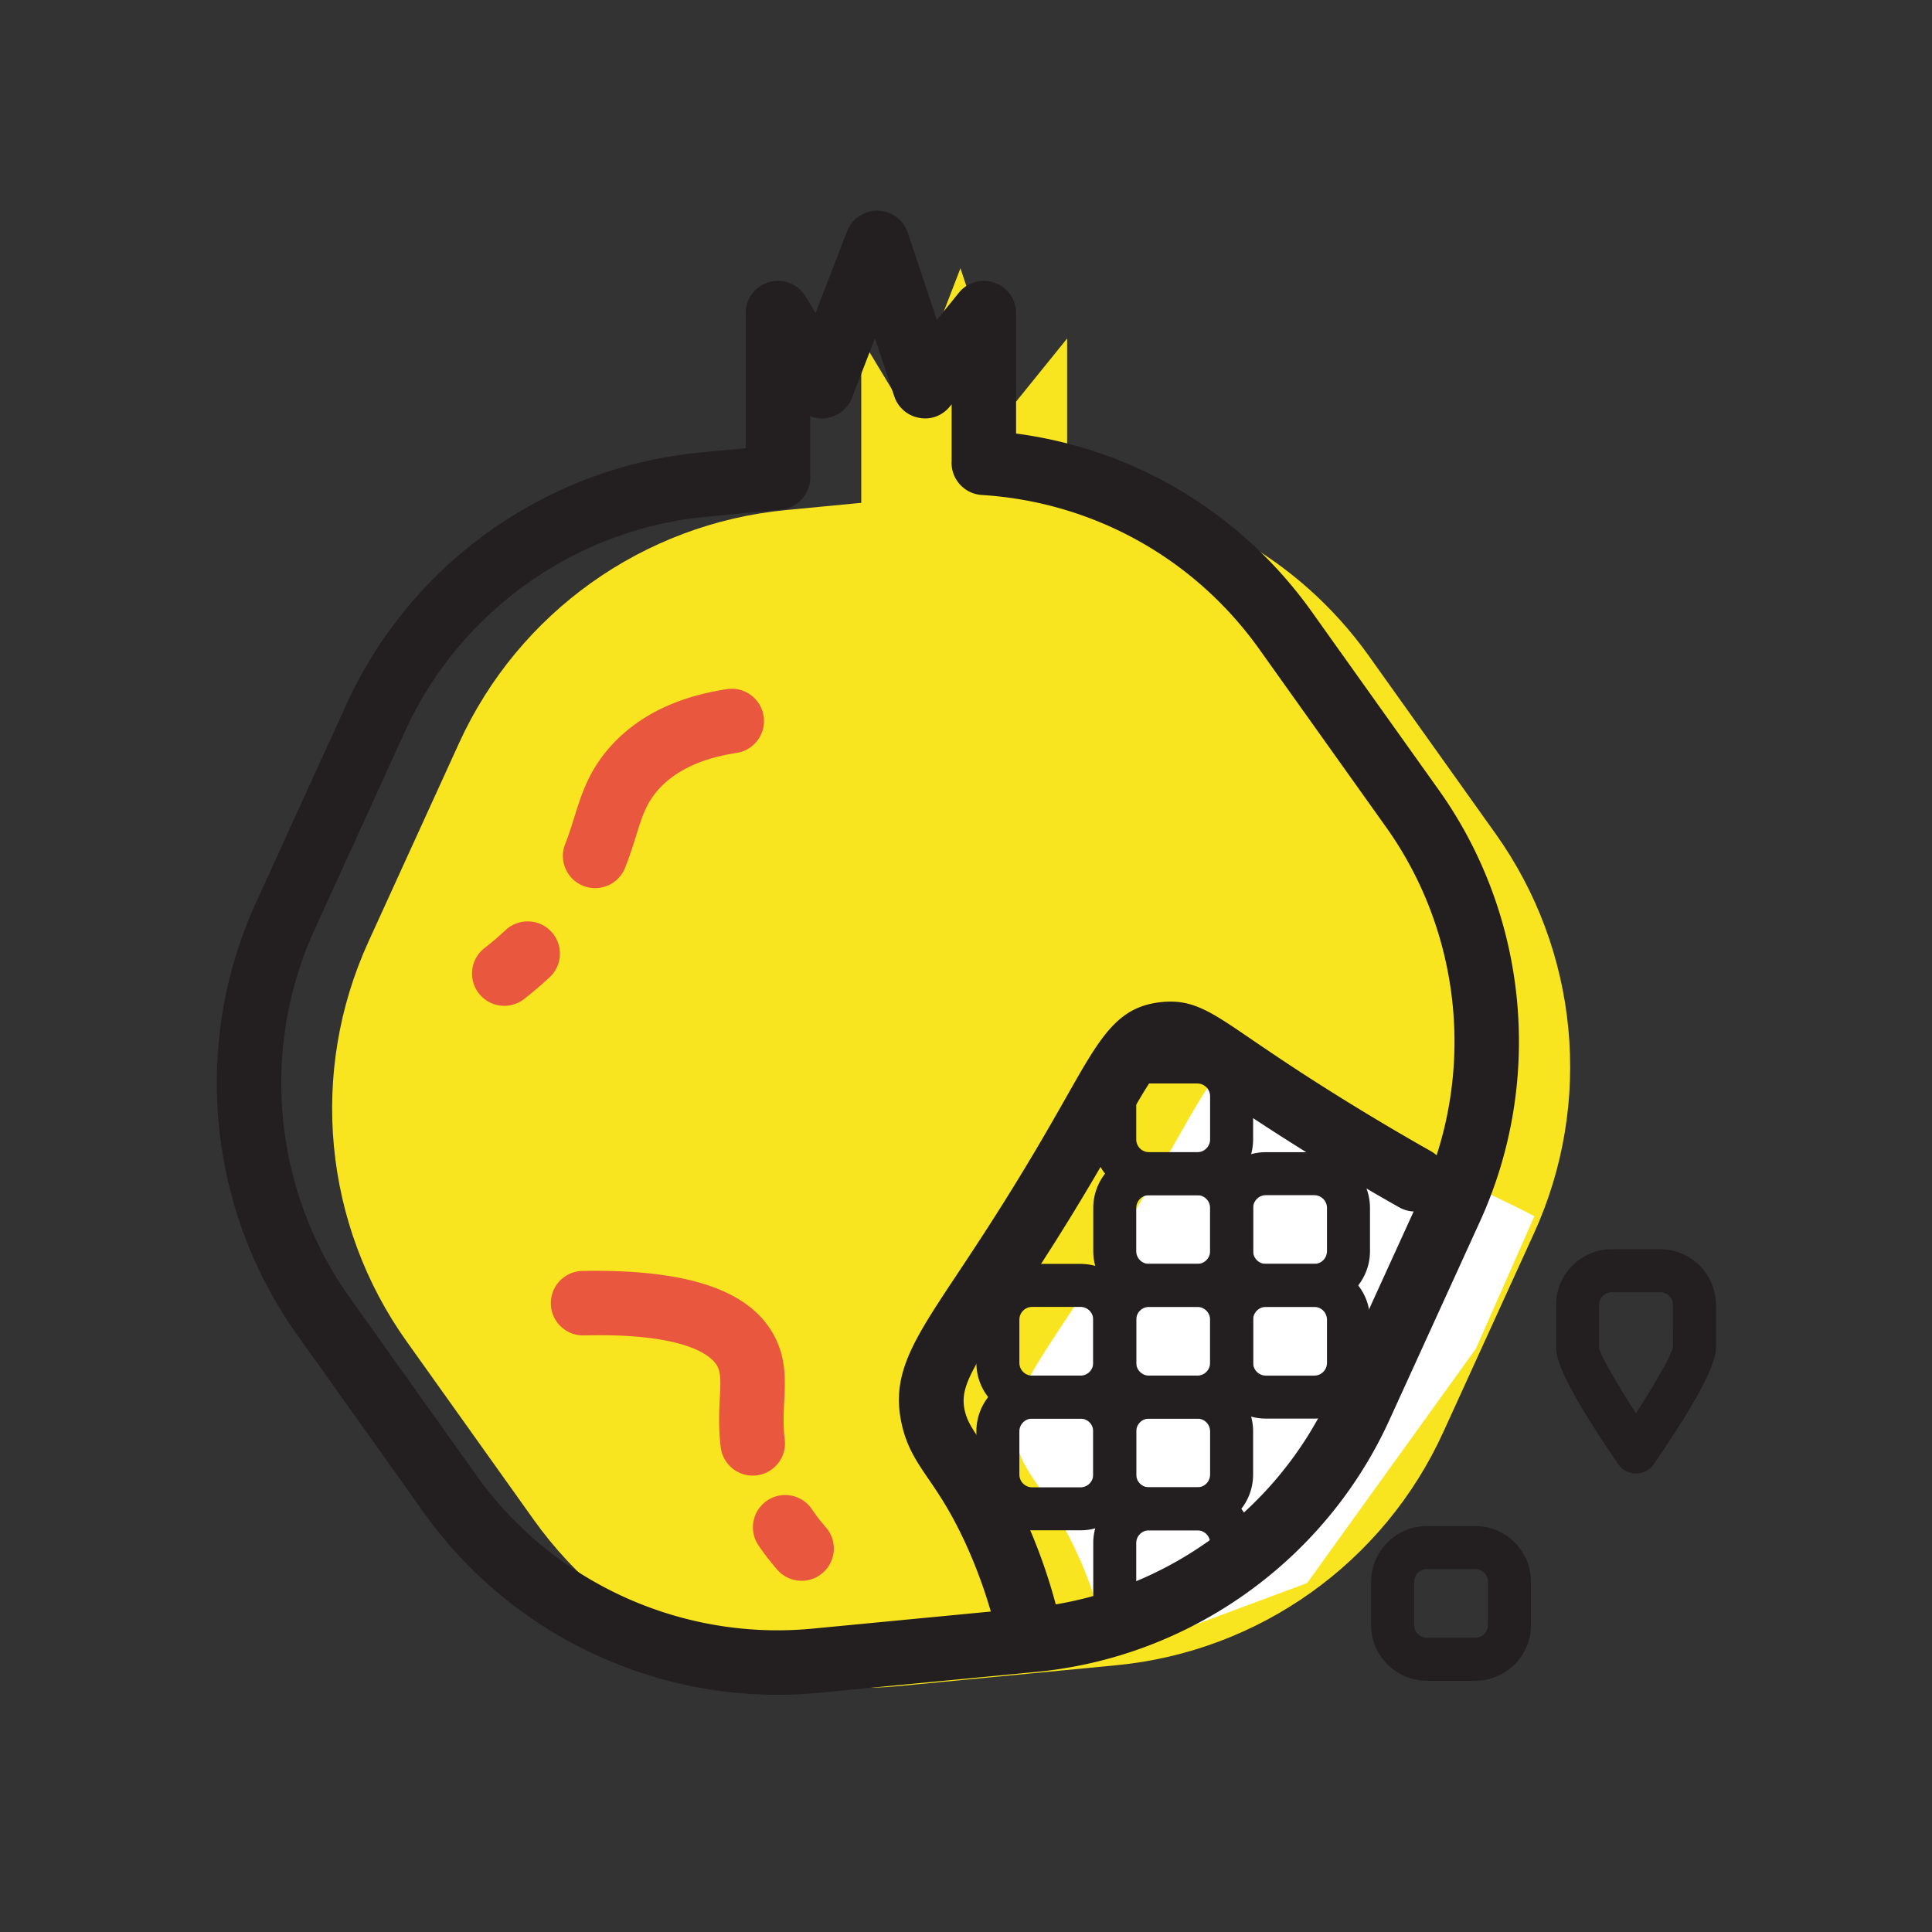 <?xml version="1.0" standalone="no"?><!DOCTYPE svg PUBLIC "-//W3C//DTD SVG 1.1//EN" "http://www.w3.org/Graphics/SVG/1.1/DTD/svg11.dtd"><svg class="icon" width="128px" height="128.00px" viewBox="0 0 1024 1024" version="1.1" xmlns="http://www.w3.org/2000/svg"><rect x="0" y="0" width="1024" height="1024" fill="#333333" stroke="none"/><path d="M565.57 258.73c63.37 3.98 122.38 36.2 159.91 88.86l67.25 94.36c44.11 61.9 51.85 142.63 20.3 211.77l-48.1 105.42c-31.55 69.15-97.59 116.21-173.25 123.47l-115.35 11.06c-75.66 7.25-149.44-26.41-193.55-88.31L215.53 711c-44.11-61.9-51.85-142.63-20.3-211.77l48.1-105.42c31.55-69.15 97.59-116.21 173.25-123.47l39.9-3.83V179.4l23.31 38.68 29.26-75.88 25.29 75.88 31.26-38.68v78.91l-0.03 0.42z" fill="#F8E51F" /><path d="M813.22 644.66c-11-6.21-46.28-21.75-65.58-33.7-64.45-39.91-70.31-51.08-86.39-49.37-22.29 2.38-23.52 25.19-78.8 111.07-33.86 52.61-49.04 68.34-43.67 92.09 4.03 17.84 15.86 23.37 32.28 58.86 8.53 18.44 15.78 43.64 18.51 53.88l103.24-38.45 89.44-124.21 30.97-70.17z" fill="#FFFFFF" /><path d="M267.29 533.11c-5.1 0-10.13-2.26-13.48-6.58-5.81-7.43-4.5-18.18 2.94-23.99 4.11-3.2 7.85-6.42 11.26-9.6 6.9-6.42 17.73-6.07 24.17 0.86 6.43 6.9 6.05 17.71-0.85 24.15-4.12 3.83-8.61 7.69-13.53 11.54a17.029 17.029 0 0 1-10.51 3.62zM315.43 470.73c-2.09 0-4.2-0.38-6.27-1.19-8.77-3.46-13.09-13.38-9.61-22.16 2.07-5.27 3.56-10.08 4.96-14.58 3.65-11.69 7.43-23.78 18.2-36.19 14.46-16.71 35.53-27.26 62.57-31.34 9.34-1.46 18.05 5.03 19.45 14.35 1.42 9.33-5.01 18.03-14.33 19.45-18.78 2.84-32.86 9.54-41.88 19.92-6.07 7.03-8.19 13.78-11.39 24-1.62 5.24-3.38 10.82-5.81 16.92-2.65 6.73-9.08 10.82-15.89 10.82zM424.86 837.85c-4.76 0-9.5-1.98-12.88-5.85-2.98-3.42-6.43-7.72-9.97-12.92-5.3-7.81-3.25-18.43 4.56-23.73 7.81-5.32 18.42-3.27 23.74 4.55 2.6 3.86 5.21 7.07 7.43 9.62 6.19 7.11 5.47 17.9-1.65 24.11-3.22 2.83-7.22 4.22-11.23 4.22zM398.94 782.1c-8.5 0-15.86-6.33-16.93-14.97-1.29-10.35-0.85-19.11-0.49-26.15 0.45-8.56 0.58-13.19-1.29-16.81-2.14-4.16-13.68-17.8-70.8-16.37h-0.38c-9.26 0-16.87-7.4-17.09-16.7-0.2-9.45 7.28-17.27 16.71-17.48 55.83-1.01 89.22 10.17 101.95 34.9 6.16 11.98 5.58 23.27 5.03 34.19-0.31 6.31-0.64 12.82 0.27 20.19 1.16 9.37-5.47 17.91-14.84 19.07-0.71 0.09-1.43 0.13-2.14 0.13z" fill="#EA573F" /><path d="M543.07 871.88c-7.57 0-14.46-5.04-16.51-12.67a259.918 259.918 0 0 0-15.13-41.88c-7.54-16.24-14.02-25.7-19.22-33.3-6.14-8.99-11.46-16.75-14.22-28.96-5.99-26.53 5.83-44.35 29.42-79.85 4.89-7.38 10.41-15.7 16.55-25.24 19.58-30.41 32.31-52.85 41.61-69.23 17.78-31.39 26.72-47.13 49.73-49.59 16.56-1.83 26.3 4.89 47.68 19.49 11.1 7.56 26.54 18.1 49.53 32.34a1341.12 1341.12 0 0 0 45.92 27.18c8.21 4.64 11.1 15.06 6.48 23.27-4.63 8.23-15.02 11.12-23.3 6.47-11.12-6.28-27.54-15.76-47.08-27.87-23.58-14.61-39.43-25.41-50.8-33.16-18.31-12.48-21.27-14.02-24.81-13.75-5.07 0.54-8.74 6.23-23.63 32.46-9.5 16.74-22.49 39.66-42.59 70.87-6.25 9.7-11.86 18.17-16.84 25.65-21.21 31.94-27.19 41.67-24.54 53.44 1.27 5.57 3.69 9.29 9.1 17.17 5.61 8.19 13.28 19.41 22.03 38.26 7.03 15.22 12.8 31.16 17.13 47.39 2.45 9.12-2.98 18.49-12.11 20.93-1.47 0.39-2.96 0.58-4.4 0.58z" fill="#231F20" /><path d="M634.63 633.47H609c-16.29 0-29.55-13.25-29.55-29.55v-22.9c0-16.3 13.26-29.55 29.55-29.55h25.63c16.29 0 29.55 13.25 29.55 29.55v22.9c-0.01 16.3-13.27 29.55-29.55 29.55z m-25.64-59.21c-3.74 0-6.76 3.04-6.76 6.76v22.9c0 3.73 3.03 6.76 6.76 6.76h25.63c3.74 0 6.76-3.04 6.76-6.76v-22.9c0-3.73-3.03-6.76-6.76-6.76h-25.63z" fill="#231F20" /><path d="M634.63 692.69H609c-16.29 0-29.55-13.25-29.55-29.55v-22.91c0-16.3 13.26-29.55 29.55-29.55h25.63c16.29 0 29.55 13.25 29.55 29.55v22.91c-0.01 16.3-13.27 29.55-29.55 29.55z m-25.64-59.22c-3.74 0-6.76 3.04-6.76 6.76v22.91c0 3.73 3.03 6.76 6.76 6.76h25.63c3.74 0 6.76-3.04 6.76-6.76v-22.91c0-3.73-3.03-6.76-6.76-6.76h-25.63z" fill="#231F20" /><path d="M634.63 751.89H609c-16.29 0-29.55-13.25-29.55-29.55v-22.9c0-16.3 13.26-29.55 29.55-29.55h25.63c16.29 0 29.55 13.25 29.55 29.55v22.9c-0.01 16.3-13.27 29.55-29.55 29.55z m-25.64-59.2c-3.74 0-6.76 3.04-6.76 6.76v22.9c0 3.73 3.03 6.76 6.76 6.76h25.63c3.74 0 6.76-3.04 6.76-6.76v-22.9c0-3.73-3.03-6.76-6.76-6.76h-25.63z" fill="#231F20" /><path d="M572.68 751.89h-25.63c-16.29 0-29.55-13.25-29.55-29.55v-22.9c0-16.3 13.26-29.55 29.55-29.55h25.63c16.29 0 29.55 13.25 29.55 29.55v22.9c0 16.3-13.26 29.55-29.55 29.55z m-25.63-59.2c-3.74 0-6.76 3.04-6.76 6.76v22.9c0 3.73 3.03 6.76 6.76 6.76h25.63c3.74 0 6.76-3.04 6.76-6.76v-22.9c0-3.73-3.03-6.76-6.76-6.76h-25.63zM696.57 692.69h-25.63c-16.29 0-29.55-13.25-29.55-29.55v-22.91c0-16.3 13.26-29.55 29.55-29.55h25.63c16.29 0 29.55 13.25 29.55 29.55v22.91c0 16.3-13.26 29.55-29.55 29.55z m-25.63-59.22c-3.74 0-6.76 3.04-6.76 6.76v22.91c0 3.73 3.03 6.76 6.76 6.76h25.63c3.74 0 6.76-3.04 6.76-6.76v-22.91c0-3.73-3.03-6.76-6.76-6.76h-25.63z" fill="#231F20" /><path d="M696.57 751.89h-25.63c-16.29 0-29.55-13.25-29.55-29.55v-22.9c0-16.3 13.26-29.55 29.55-29.55h25.63c16.29 0 29.55 13.25 29.55 29.55v22.9c0 16.3-13.26 29.55-29.55 29.55z m-25.63-59.2c-3.74 0-6.76 3.04-6.76 6.76v22.9c0 3.73 3.03 6.76 6.76 6.76h25.63c3.74 0 6.76-3.04 6.76-6.76v-22.9c0-3.73-3.03-6.76-6.76-6.76h-25.63z" fill="#231F20" /><path d="M634.63 811.1H609c-16.29 0-29.55-13.25-29.55-29.55v-22.9c0-16.3 13.26-29.55 29.55-29.55h25.63c16.29 0 29.55 13.25 29.55 29.55v22.9c-0.01 16.3-13.27 29.55-29.55 29.55z m-25.64-59.21c-3.74 0-6.76 3.04-6.76 6.76v22.9c0 3.73 3.03 6.76 6.76 6.76h25.63c3.74 0 6.76-3.04 6.76-6.76v-22.9c0-3.73-3.03-6.76-6.76-6.76h-25.63zM781.9 890.85h-25.63c-16.29 0-29.55-13.25-29.55-29.55v-22.91c0-16.3 13.26-29.55 29.55-29.55h25.63c16.29 0 29.55 13.25 29.55 29.55v22.91c0 16.3-13.26 29.55-29.55 29.55z m-25.63-59.22c-3.74 0-6.76 3.04-6.76 6.76v22.91c0 3.73 3.03 6.76 6.76 6.76h25.63c3.74 0 6.76-3.04 6.76-6.76v-22.91c0-3.73-3.03-6.76-6.76-6.76h-25.63z" fill="#231F20" /><path d="M572.68 811.1h-25.63c-16.29 0-29.55-13.25-29.55-29.55v-22.9c0-16.3 13.26-29.55 29.55-29.55h25.63c16.29 0 29.55 13.25 29.55 29.55v22.9c0 16.3-13.26 29.55-29.55 29.55z m-25.63-59.21c-3.74 0-6.76 3.04-6.76 6.76v22.9c0 3.73 3.03 6.76 6.76 6.76h25.63c3.74 0 6.76-3.04 6.76-6.76v-22.9c0-3.73-3.03-6.76-6.76-6.76h-25.63z" fill="#231F20" /><path d="M590.84 871.81c-2.09 0-4.18-0.58-6.03-1.72a11.388 11.388 0 0 1-5.36-9.67v-42.55c0-16.3 13.26-29.55 29.55-29.55h25.63c16.29 0 29.55 13.25 29.55 29.55v12.2c0 4.35-2.47 8.32-6.39 10.24l-61.94 30.35c-1.58 0.76-3.3 1.15-5.01 1.15z m18.15-60.71c-3.74 0-6.76 3.04-6.76 6.76v24.29l39.16-19.19v-5.09c0-3.73-3.03-6.76-6.76-6.76h-25.64z" fill="#231F20" /><path d="M412.06 898.29c-73.74 0-144.07-35.73-187.33-96.43l-67.24-94.39c-47.5-66.65-55.91-154.31-21.94-228.78l48.08-105.41c33.98-74.47 105.71-125.58 187.19-133.39l24.43-2.35v-71.58c0-7.68 5.12-14.41 12.5-16.47 7.46-2.1 15.24 1.08 19.23 7.66l5.27 8.75 16.69-43.3c2.6-6.73 9.37-11.18 16.35-10.94 7.21 0.17 13.53 4.84 15.82 11.68l15.42 46.27 11.64-14.4c4.54-5.65 12.17-7.79 18.98-5.37a17.08 17.08 0 0 1 11.39 16.11v63.83c63.01 8.35 119.46 42.18 156.71 94.44l67.24 94.36C810 485.23 818.4 572.9 784.43 647.36l-48.08 105.41c-33.98 74.47-105.71 125.58-187.19 133.39l-115.35 11.06c-7.27 0.72-14.52 1.07-21.75 1.07z m17.37-677.72v32.51c0 8.8-6.7 16.17-15.46 17.01l-39.9 3.83c-69.36 6.65-130.41 50.16-159.33 113.55l-48.08 105.41c-28.93 63.39-21.78 138.02 18.64 194.77l67.24 94.37c40.45 56.74 108.56 87.82 178.03 81.2l115.35-11.06c69.35-6.65 130.41-50.16 159.33-113.55l48.08-105.41c28.92-63.39 21.78-138.02-18.65-194.77l-67.24-94.36c-34.4-48.23-88-78.02-147.07-81.72-9.37-0.59-16.51-8.61-16-17.98l0.02-0.41v-29.67l-0.91 1.1c-3.89 4.86-10.04 7.29-16.33 6.07a17.078 17.078 0 0 1-13.17-11.4l-10.24-30.76-12.15 31.51a17.132 17.132 0 0 1-14.46 10.87c-2.76 0.2-5.29-0.17-7.7-1.11zM867.12 781.01c-3.76 0-7.25-1.85-9.39-4.94-21.87-31.81-32.97-52.5-32.97-61.51v-22.9c0-16.3 13.26-29.55 29.55-29.55h25.63c16.29 0 29.55 13.25 29.55 29.55v22.9c0 9.01-11.1 29.7-32.98 61.51a11.41 11.41 0 0 1-9.39 4.94zM854.3 684.9c-3.74 0-6.76 3.04-6.76 6.76v22.9c0.8 3.94 9.61 19.08 19.58 34.5 9.97-15.46 18.78-30.74 19.63-35.23l-0.05-22.16c0-3.73-3.03-6.76-6.76-6.76H854.3z" fill="#231F20" /></svg>